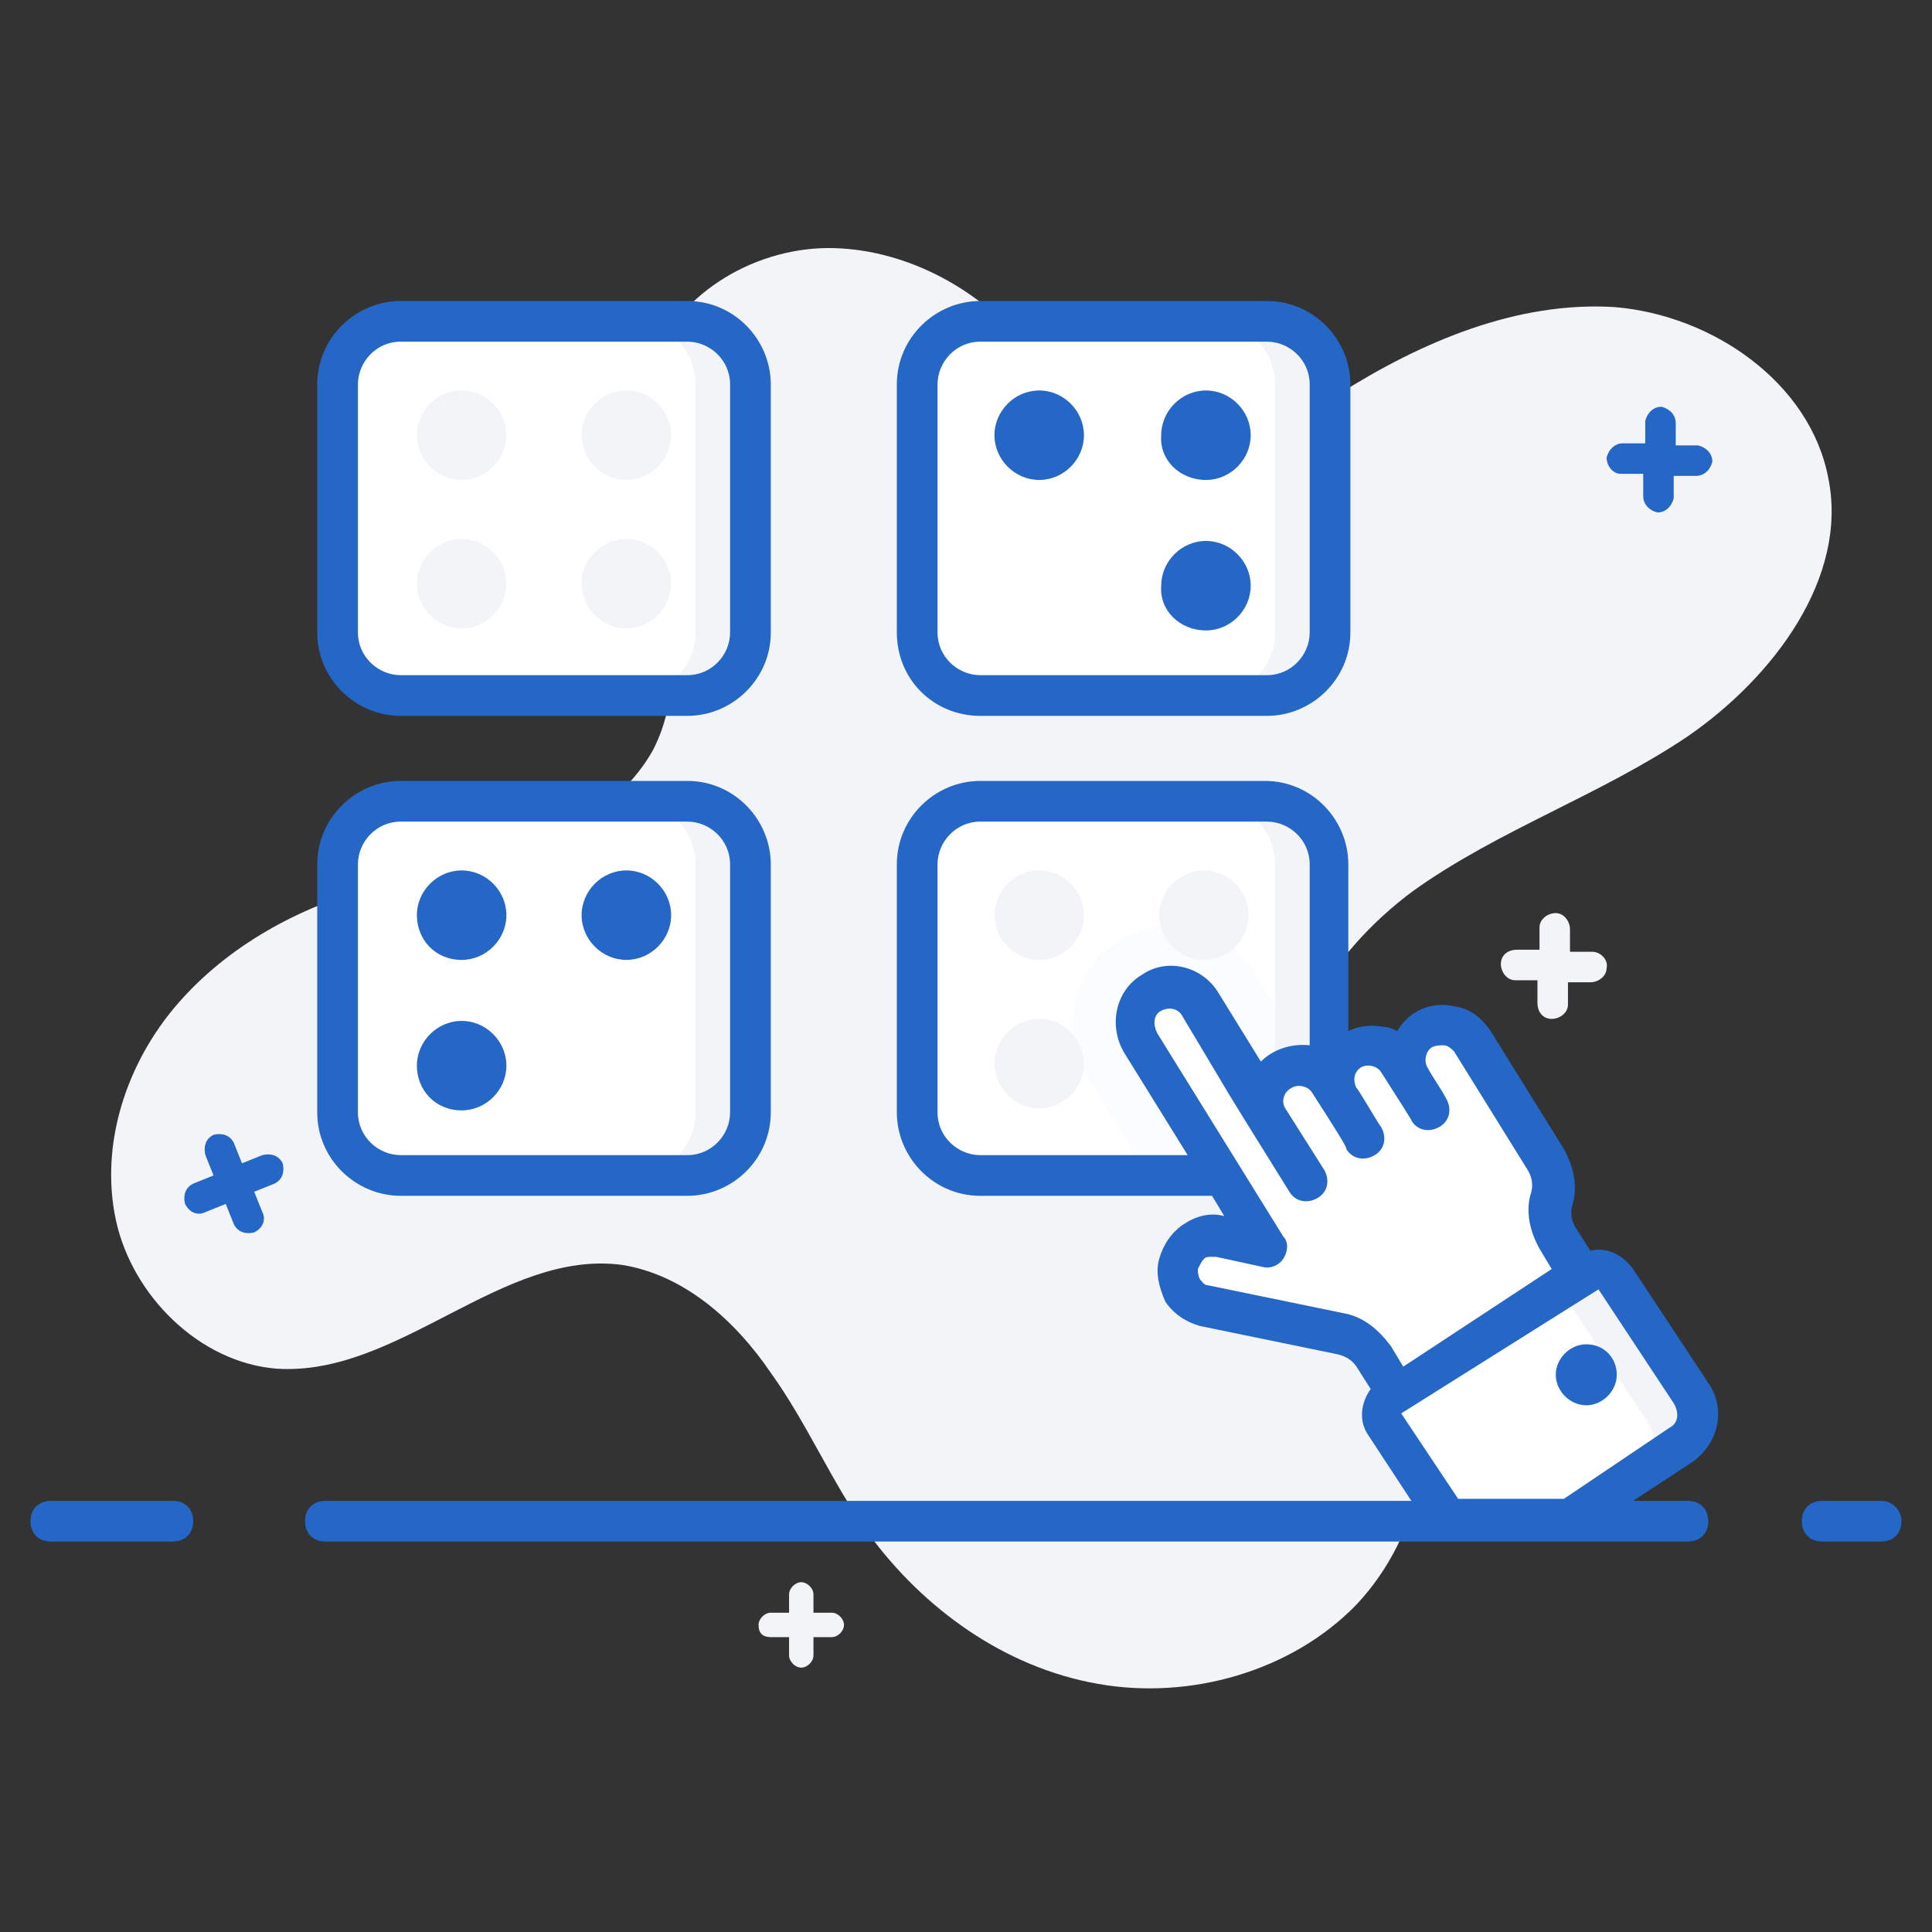 <svg width="64" height="64" viewBox="0 0 64 64" fill="none" xmlns="http://www.w3.org/2000/svg">
<rect x="0" y="0" width="64" height="64" fill="#333333" stroke="none"/>
<path d="M55.916 24.387C53.019 26.341 49.65 27.486 46.821 29.507C43.991 31.596 41.768 35.099 42.846 38.467C43.52 40.758 45.541 42.307 46.551 44.463C47.831 47.293 47.09 50.863 44.935 53.154C42.779 55.377 39.41 56.32 36.379 55.781C33.28 55.242 30.585 53.288 28.766 50.796C27.553 49.112 26.745 47.158 25.532 45.474C24.387 43.789 22.703 42.24 20.615 41.903C16.64 41.364 13.204 45.608 9.162 45.339C6.602 45.137 4.379 42.914 3.84 40.421C3.301 37.928 4.177 35.234 5.861 33.28C7.545 31.326 9.903 30.046 12.396 29.373C14.08 28.901 15.831 28.632 17.516 28.025C19.2 27.419 20.749 26.409 21.625 24.859C23.646 20.952 20.076 16.034 21.625 11.992C22.501 9.634 25.128 8.152 27.621 8.219C30.113 8.286 32.539 9.634 34.088 11.587C35.031 12.733 36.244 17.448 37.389 17.853C38.737 18.257 43.116 13.878 44.328 13.069C47.09 11.318 50.257 9.971 53.49 10.173C56.724 10.442 59.958 12.665 60.564 15.832C61.238 19.133 58.745 22.434 55.916 24.387Z" fill="#F2F4F8"/>
<path d="M25.128 53.828C25.128 53.625 25.331 53.423 25.533 53.423H26.139V52.817C26.139 52.615 26.341 52.413 26.543 52.413C26.745 52.413 26.947 52.615 26.947 52.817V53.423H27.554C27.756 53.423 27.958 53.625 27.958 53.828C27.958 54.03 27.756 54.232 27.554 54.232H26.947V54.838C26.947 55.04 26.745 55.242 26.543 55.242C26.341 55.242 26.139 55.04 26.139 54.838V54.232H25.533C25.263 54.232 25.128 54.097 25.128 53.828Z" fill="#F2F4F8"/>
<path d="M53.221 32.068C53.221 32.337 52.952 32.539 52.682 32.539H51.941V33.28C51.941 33.55 51.672 33.752 51.402 33.752C51.133 33.752 50.93 33.55 50.93 33.213V32.472H50.189C49.92 32.472 49.718 32.202 49.718 31.933C49.718 31.663 49.92 31.461 50.257 31.461H50.998V30.72C50.998 30.451 51.267 30.248 51.537 30.248C51.806 30.248 52.008 30.518 52.008 30.788V31.529H52.749C53.019 31.529 53.288 31.798 53.221 32.068Z" fill="#F2F4F8"/>
<path d="M24.791 12.733V20.952C24.791 22.097 23.848 23.04 22.703 23.04H13.271C12.126 23.04 11.183 22.097 11.183 20.952V12.733C11.183 11.587 12.126 10.644 13.271 10.644H22.77C23.916 10.712 24.791 11.655 24.791 12.733Z" fill="white"/>
<path d="M43.992 12.733V20.952C43.992 22.097 43.048 23.04 41.903 23.04H32.471C31.326 23.04 30.383 22.097 30.383 20.952V12.733C30.383 11.587 31.326 10.644 32.471 10.644H41.97C43.048 10.712 43.992 11.655 43.992 12.733Z" fill="white"/>
<path d="M24.791 12.733V20.952C24.791 22.097 23.848 23.04 22.703 23.04H20.951C22.097 23.04 23.04 22.097 23.04 20.952V12.733C23.04 11.587 22.097 10.644 20.951 10.644H22.703C23.916 10.712 24.791 11.587 24.791 12.733Z" fill="#F2F4F8"/>
<path d="M43.992 12.733V20.952C43.992 22.097 43.048 23.04 41.903 23.04H40.152C41.297 23.04 42.24 22.097 42.24 20.952V12.733C42.24 11.587 41.297 10.644 40.152 10.644H41.903C43.048 10.712 43.992 11.587 43.992 12.733Z" fill="#F2F4F8"/>
<path d="M16.775 14.417C16.775 15.225 16.101 15.899 15.293 15.899C14.484 15.899 13.81 15.225 13.81 14.417C13.81 13.608 14.484 12.935 15.293 12.935C16.101 12.935 16.775 13.608 16.775 14.417Z" fill="#F2F4F8"/>
<path d="M22.232 14.417C22.232 15.225 21.558 15.899 20.749 15.899C19.941 15.899 19.267 15.225 19.267 14.417C19.267 13.608 19.941 12.935 20.749 12.935C21.558 12.935 22.232 13.608 22.232 14.417Z" fill="#F2F4F8"/>
<path d="M16.775 19.335C16.775 20.143 16.101 20.817 15.293 20.817C14.484 20.817 13.81 20.143 13.81 19.335C13.81 18.526 14.484 17.853 15.293 17.853C16.101 17.853 16.775 18.526 16.775 19.335Z" fill="#F2F4F8"/>
<path d="M22.232 19.335C22.232 20.143 21.558 20.817 20.749 20.817C19.941 20.817 19.267 20.143 19.267 19.335C19.267 18.526 19.941 17.853 20.749 17.853C21.558 17.853 22.232 18.526 22.232 19.335Z" fill="#F2F4F8"/>
<path d="M30.383 28.632V36.851C30.383 37.996 31.326 38.939 32.471 38.939H41.97C43.116 38.939 44.059 37.996 44.059 36.851V28.632C44.059 27.486 43.116 26.543 41.97 26.543H32.471C31.326 26.611 30.383 27.486 30.383 28.632Z" fill="white"/>
<path d="M11.183 28.632V36.851C11.183 37.996 12.126 38.939 13.271 38.939H22.77C23.916 38.939 24.859 37.996 24.859 36.851V28.632C24.859 27.486 23.916 26.543 22.77 26.543H13.271C12.126 26.611 11.183 27.486 11.183 28.632Z" fill="white"/>
<path d="M43.992 28.632V36.851C43.992 37.996 43.048 38.939 41.903 38.939H40.152C41.297 38.939 42.24 37.996 42.24 36.851V28.632C42.24 27.486 41.297 26.543 40.152 26.543H41.903C43.048 26.611 43.992 27.486 43.992 28.632Z" fill="#F2F4F8"/>
<path d="M24.791 28.632V36.851C24.791 37.996 23.848 38.939 22.703 38.939H20.951C22.097 38.939 23.04 37.996 23.04 36.851V28.632C23.04 27.486 22.097 26.543 20.951 26.543H22.703C23.916 26.611 24.791 27.486 24.791 28.632Z" fill="#F2F4F8"/>
<g opacity="0.3">
<path d="M43.992 32.943V36.918C43.992 38.063 43.048 39.006 41.903 39.006H38.063L36.042 35.705C35.571 34.964 35.436 34.021 35.638 33.145C35.84 32.27 36.379 31.529 37.12 31.124C37.592 30.855 38.198 30.653 38.737 30.653C39.006 30.653 39.208 30.653 39.478 30.72C40.286 30.922 41.027 31.394 41.499 32.135L42.24 33.347C42.509 33.28 42.779 33.213 43.116 33.213H43.52C43.587 33.145 43.722 33.078 43.789 33.011C43.789 33.011 43.924 33.011 43.992 32.943Z" fill="#F2F4F8"/>
</g>
<path d="M38.4 30.316C38.4 31.124 39.074 31.798 39.882 31.798C40.69 31.798 41.364 31.124 41.364 30.316C41.364 29.507 40.69 28.834 39.882 28.834C39.074 28.834 38.4 29.507 38.4 30.316Z" fill="#F2F4F8"/>
<path d="M32.943 30.316C32.943 31.124 33.617 31.798 34.425 31.798C35.234 31.798 35.907 31.124 35.907 30.316C35.907 29.507 35.234 28.834 34.425 28.834C33.617 28.834 32.943 29.507 32.943 30.316Z" fill="#F2F4F8"/>
<path d="M38.4 35.234C38.4 36.042 39.074 36.716 39.882 36.716C40.69 36.716 41.364 36.042 41.364 35.234C41.364 34.425 40.69 33.752 39.882 33.752C39.074 33.752 38.4 34.425 38.4 35.234Z" fill="#F2F4F8"/>
<path d="M32.943 35.234C32.943 36.042 33.617 36.716 34.425 36.716C35.234 36.716 35.907 36.042 35.907 35.234C35.907 34.425 35.234 33.752 34.425 33.752C33.617 33.752 32.943 34.425 32.943 35.234Z" fill="#F2F4F8"/>
<path d="M48.842 34.56L51.267 38.467C51.537 38.872 51.604 39.343 51.469 39.747C51.335 40.219 51.402 40.691 51.672 41.027L52.413 42.24L46.282 46.08L45.474 44.8C45.272 44.463 44.867 44.194 44.463 44.059L39.882 43.116C39.276 42.981 38.872 42.375 39.006 41.701C39.074 41.364 39.276 41.162 39.545 40.96C39.815 40.825 40.084 40.758 40.421 40.825L41.971 41.162L37.794 34.425C37.457 33.886 37.592 33.078 38.131 32.741C38.4 32.606 38.737 32.539 39.006 32.606C39.276 32.674 39.545 32.876 39.747 33.145L42.038 36.985C41.701 36.446 41.836 35.705 42.442 35.368C42.712 35.166 43.048 35.166 43.318 35.234C43.587 35.301 43.857 35.503 44.059 35.773L44.463 36.379C44.126 35.84 44.261 35.099 44.867 34.762C45.137 34.56 45.474 34.56 45.743 34.627C46.013 34.695 46.282 34.897 46.484 35.166L46.889 35.773C46.552 35.234 46.686 34.493 47.293 34.156C47.562 33.954 47.899 33.954 48.169 34.021C48.371 34.089 48.64 34.291 48.842 34.56Z" fill="white"/>
<path d="M56.05 46.215L53.558 42.442C53.356 42.105 52.952 42.038 52.615 42.24L46.08 46.349C45.743 46.552 45.676 46.956 45.878 47.293L47.966 50.459H52.008L55.714 47.966C56.253 47.495 56.387 46.754 56.05 46.215Z" fill="white"/>
<path d="M56.05 46.215L53.558 42.442C53.356 42.105 52.952 42.038 52.615 42.24L51.335 43.048C51.604 42.981 51.941 43.116 52.076 43.318L54.568 47.091C54.973 47.63 54.77 48.371 54.232 48.775L51.874 50.392H52.008L55.714 47.899C56.253 47.495 56.387 46.754 56.05 46.215Z" fill="#F2F4F8"/>
<path d="M53.693 15.697H54.434V16.438C54.434 16.707 54.636 16.91 54.905 16.977C55.175 16.977 55.377 16.775 55.444 16.505V15.764H56.185C56.455 15.764 56.657 15.562 56.724 15.293C56.724 15.023 56.522 14.821 56.252 14.754H55.511V14.013C55.511 13.743 55.309 13.541 55.04 13.474C54.77 13.474 54.568 13.676 54.501 13.945V14.686H53.76C53.49 14.686 53.288 14.889 53.221 15.158C53.221 15.427 53.423 15.697 53.693 15.697Z" fill="#2467C6"/>
<path d="M8.691 38.265L8.017 38.535L7.747 37.861C7.613 37.592 7.343 37.524 7.074 37.592C6.804 37.726 6.737 37.996 6.804 38.265L7.074 38.939L6.4 39.209C6.13 39.343 6.063 39.613 6.13 39.882C6.265 40.152 6.535 40.286 6.804 40.152L7.478 39.882L7.747 40.556C7.882 40.825 8.152 40.893 8.421 40.825C8.691 40.691 8.825 40.421 8.691 40.152L8.421 39.478L9.095 39.209C9.364 39.074 9.432 38.804 9.364 38.535C9.229 38.265 8.96 38.198 8.691 38.265Z" fill="#2467C6"/>
<path d="M5.726 49.718H1.684C1.28 49.718 1.01 49.987 1.01 50.392C1.01 50.796 1.28 51.065 1.684 51.065H5.726C6.13 51.065 6.4 50.796 6.4 50.392C6.4 49.987 6.13 49.718 5.726 49.718Z" fill="#2467C6"/>
<path d="M62.316 49.718H60.362C59.958 49.718 59.688 49.987 59.688 50.392C59.688 50.796 59.958 51.065 60.362 51.065H62.316C62.72 51.065 62.989 50.796 62.989 50.392C62.989 50.055 62.72 49.718 62.316 49.718Z" fill="#2467C6"/>
<path d="M13.272 23.714H22.771C24.253 23.714 25.533 22.501 25.533 20.952V12.733C25.533 11.251 24.32 9.971 22.771 9.971H13.272C11.79 9.971 10.509 11.183 10.509 12.733V20.952C10.509 22.501 11.79 23.714 13.272 23.714ZM11.857 12.733C11.857 11.992 12.463 11.318 13.272 11.318H22.771C23.512 11.318 24.185 11.924 24.185 12.733V20.952C24.185 21.693 23.579 22.366 22.771 22.366H13.272C12.531 22.366 11.857 21.76 11.857 20.952V12.733Z" fill="#2467C6"/>
<path d="M32.472 23.714H41.971C43.453 23.714 44.733 22.501 44.733 20.952V12.733C44.733 11.251 43.52 9.971 41.971 9.971H32.472C30.989 9.971 29.709 11.183 29.709 12.733V20.952C29.709 22.501 30.922 23.714 32.472 23.714ZM31.057 12.733C31.057 11.992 31.663 11.318 32.472 11.318H41.971C42.712 11.318 43.385 11.924 43.385 12.733V20.952C43.385 21.693 42.779 22.366 41.971 22.366H32.472C31.73 22.366 31.057 21.76 31.057 20.952V12.733Z" fill="#2467C6"/>
<path d="M34.425 15.899C35.234 15.899 35.907 15.225 35.907 14.417C35.907 13.608 35.234 12.935 34.425 12.935C33.617 12.935 32.943 13.608 32.943 14.417C32.943 15.225 33.617 15.899 34.425 15.899Z" fill="#2467C6"/>
<path d="M39.949 15.899C40.758 15.899 41.431 15.225 41.431 14.417C41.431 13.608 40.758 12.935 39.949 12.935C39.141 12.935 38.467 13.608 38.467 14.417C38.4 15.225 39.074 15.899 39.949 15.899Z" fill="#2467C6"/>
<path d="M39.949 20.884C40.758 20.884 41.431 20.211 41.431 19.402C41.431 18.594 40.758 17.92 39.949 17.92C39.141 17.92 38.467 18.594 38.467 19.402C38.4 20.211 39.074 20.884 39.949 20.884Z" fill="#2467C6"/>
<path d="M13.272 39.613H22.771C24.253 39.613 25.533 38.4 25.533 36.851V28.632C25.533 27.149 24.32 25.869 22.771 25.869H13.272C11.79 25.869 10.509 27.082 10.509 28.632V36.851C10.509 38.4 11.79 39.613 13.272 39.613ZM11.857 28.632C11.857 27.891 12.463 27.217 13.272 27.217H22.771C23.512 27.217 24.185 27.823 24.185 28.632V36.851C24.185 37.592 23.579 38.265 22.771 38.265H13.272C12.531 38.265 11.857 37.659 11.857 36.851V28.632Z" fill="#2467C6"/>
<path d="M20.749 31.798C21.558 31.798 22.232 31.124 22.232 30.316C22.232 29.507 21.558 28.834 20.749 28.834C19.941 28.834 19.267 29.507 19.267 30.316C19.267 31.124 19.941 31.798 20.749 31.798Z" fill="#2467C6"/>
<path d="M15.293 31.798C16.101 31.798 16.775 31.124 16.775 30.316C16.775 29.507 16.101 28.834 15.293 28.834C14.484 28.834 13.81 29.507 13.81 30.316C13.81 31.124 14.417 31.798 15.293 31.798Z" fill="#2467C6"/>
<path d="M15.293 36.783C16.101 36.783 16.775 36.109 16.775 35.301C16.775 34.493 16.101 33.819 15.293 33.819C14.484 33.819 13.81 34.493 13.81 35.301C13.81 36.109 14.417 36.783 15.293 36.783Z" fill="#2467C6"/>
<path d="M56.589 45.811L54.097 42.038C53.76 41.566 53.221 41.297 52.682 41.432L52.211 40.691C52.076 40.489 52.008 40.219 52.076 39.95C52.278 39.343 52.143 38.669 51.806 38.063L49.381 34.156C49.111 33.752 48.707 33.415 48.236 33.347C47.427 33.145 46.686 33.482 46.282 34.156C46.147 34.089 46.013 34.021 45.878 34.021C45.474 33.954 45.069 33.954 44.665 34.156V28.632C44.665 27.149 43.453 25.869 41.903 25.869H32.471C30.989 25.869 29.709 27.082 29.709 28.632V36.851C29.709 38.333 30.922 39.613 32.471 39.613H40.151L40.556 40.286C40.084 40.152 39.613 40.286 39.208 40.556C38.804 40.825 38.535 41.23 38.4 41.701C38.265 42.173 38.4 42.644 38.602 43.116C38.871 43.52 39.276 43.789 39.747 43.924L44.328 44.867C44.598 44.935 44.8 45.069 44.935 45.272L45.406 46.013C45.069 46.484 45.002 47.091 45.339 47.562L46.754 49.718H10.779C10.375 49.718 10.105 49.987 10.105 50.392C10.105 50.796 10.375 51.065 10.779 51.065H55.916C56.32 51.065 56.589 50.796 56.589 50.392C56.589 49.987 56.32 49.718 55.916 49.718H54.097L56.05 48.438C56.926 47.832 57.196 46.686 56.589 45.811ZM32.471 38.265C31.73 38.265 31.057 37.659 31.057 36.851V28.632C31.057 27.891 31.663 27.217 32.471 27.217H41.971C42.712 27.217 43.385 27.823 43.385 28.632V34.627C42.779 34.56 42.173 34.762 41.768 35.166L40.354 32.876C39.815 32 38.669 31.731 37.861 32.27C36.918 32.809 36.716 34.021 37.255 34.897L39.343 38.265H32.471ZM44.598 43.52L40.017 42.577C39.882 42.577 39.815 42.442 39.747 42.375C39.68 42.24 39.68 42.105 39.68 42.038C39.747 41.903 39.815 41.769 39.882 41.701C39.949 41.634 40.017 41.634 40.151 41.634H40.286L41.836 41.971C42.105 42.038 42.375 41.903 42.509 41.701C42.644 41.499 42.712 41.162 42.509 40.96L38.333 34.223C38.198 33.954 38.198 33.617 38.467 33.482C38.737 33.347 39.006 33.415 39.141 33.617C41.364 37.322 39.949 35.032 42.712 39.478C42.914 39.815 43.318 39.882 43.655 39.68C43.992 39.478 44.059 39.074 43.857 38.737C43.722 38.535 44.328 39.478 42.577 36.716C42.442 36.514 42.509 36.177 42.779 36.042C42.981 35.907 43.318 35.975 43.453 36.177C44.059 37.12 44.665 38.063 44.598 38.063C44.8 38.4 45.204 38.467 45.541 38.265C45.878 38.063 45.945 37.659 45.743 37.322C45.676 37.255 44.935 35.975 44.935 36.042C44.8 35.773 44.867 35.503 45.069 35.368C45.272 35.234 45.608 35.301 45.743 35.503C46.215 36.244 46.821 37.187 46.754 37.12C46.956 37.457 47.36 37.524 47.697 37.322C48.034 37.12 48.101 36.716 47.899 36.379C47.764 36.109 47.427 35.638 47.293 35.368C47.158 35.166 47.225 34.83 47.427 34.695C47.562 34.627 47.697 34.627 47.831 34.627C47.966 34.627 48.101 34.762 48.168 34.83L50.594 38.737C50.728 38.939 50.796 39.209 50.728 39.478C50.526 40.084 50.661 40.758 50.998 41.364L51.402 42.038L46.484 45.272L46.08 44.598C45.676 44.059 45.204 43.655 44.598 43.52ZM55.309 47.293L51.806 49.651H48.303L46.417 46.821L52.952 42.712L55.444 46.484C55.646 46.821 55.579 47.158 55.309 47.293Z" fill="#2467C6"/>
<path d="M52.547 44.531C52.008 44.531 51.537 45.002 51.537 45.541C51.537 46.08 52.008 46.552 52.547 46.552C53.086 46.552 53.558 46.08 53.558 45.541C53.558 45.002 53.154 44.531 52.547 44.531Z" fill="#2467C6"/>
</svg>
